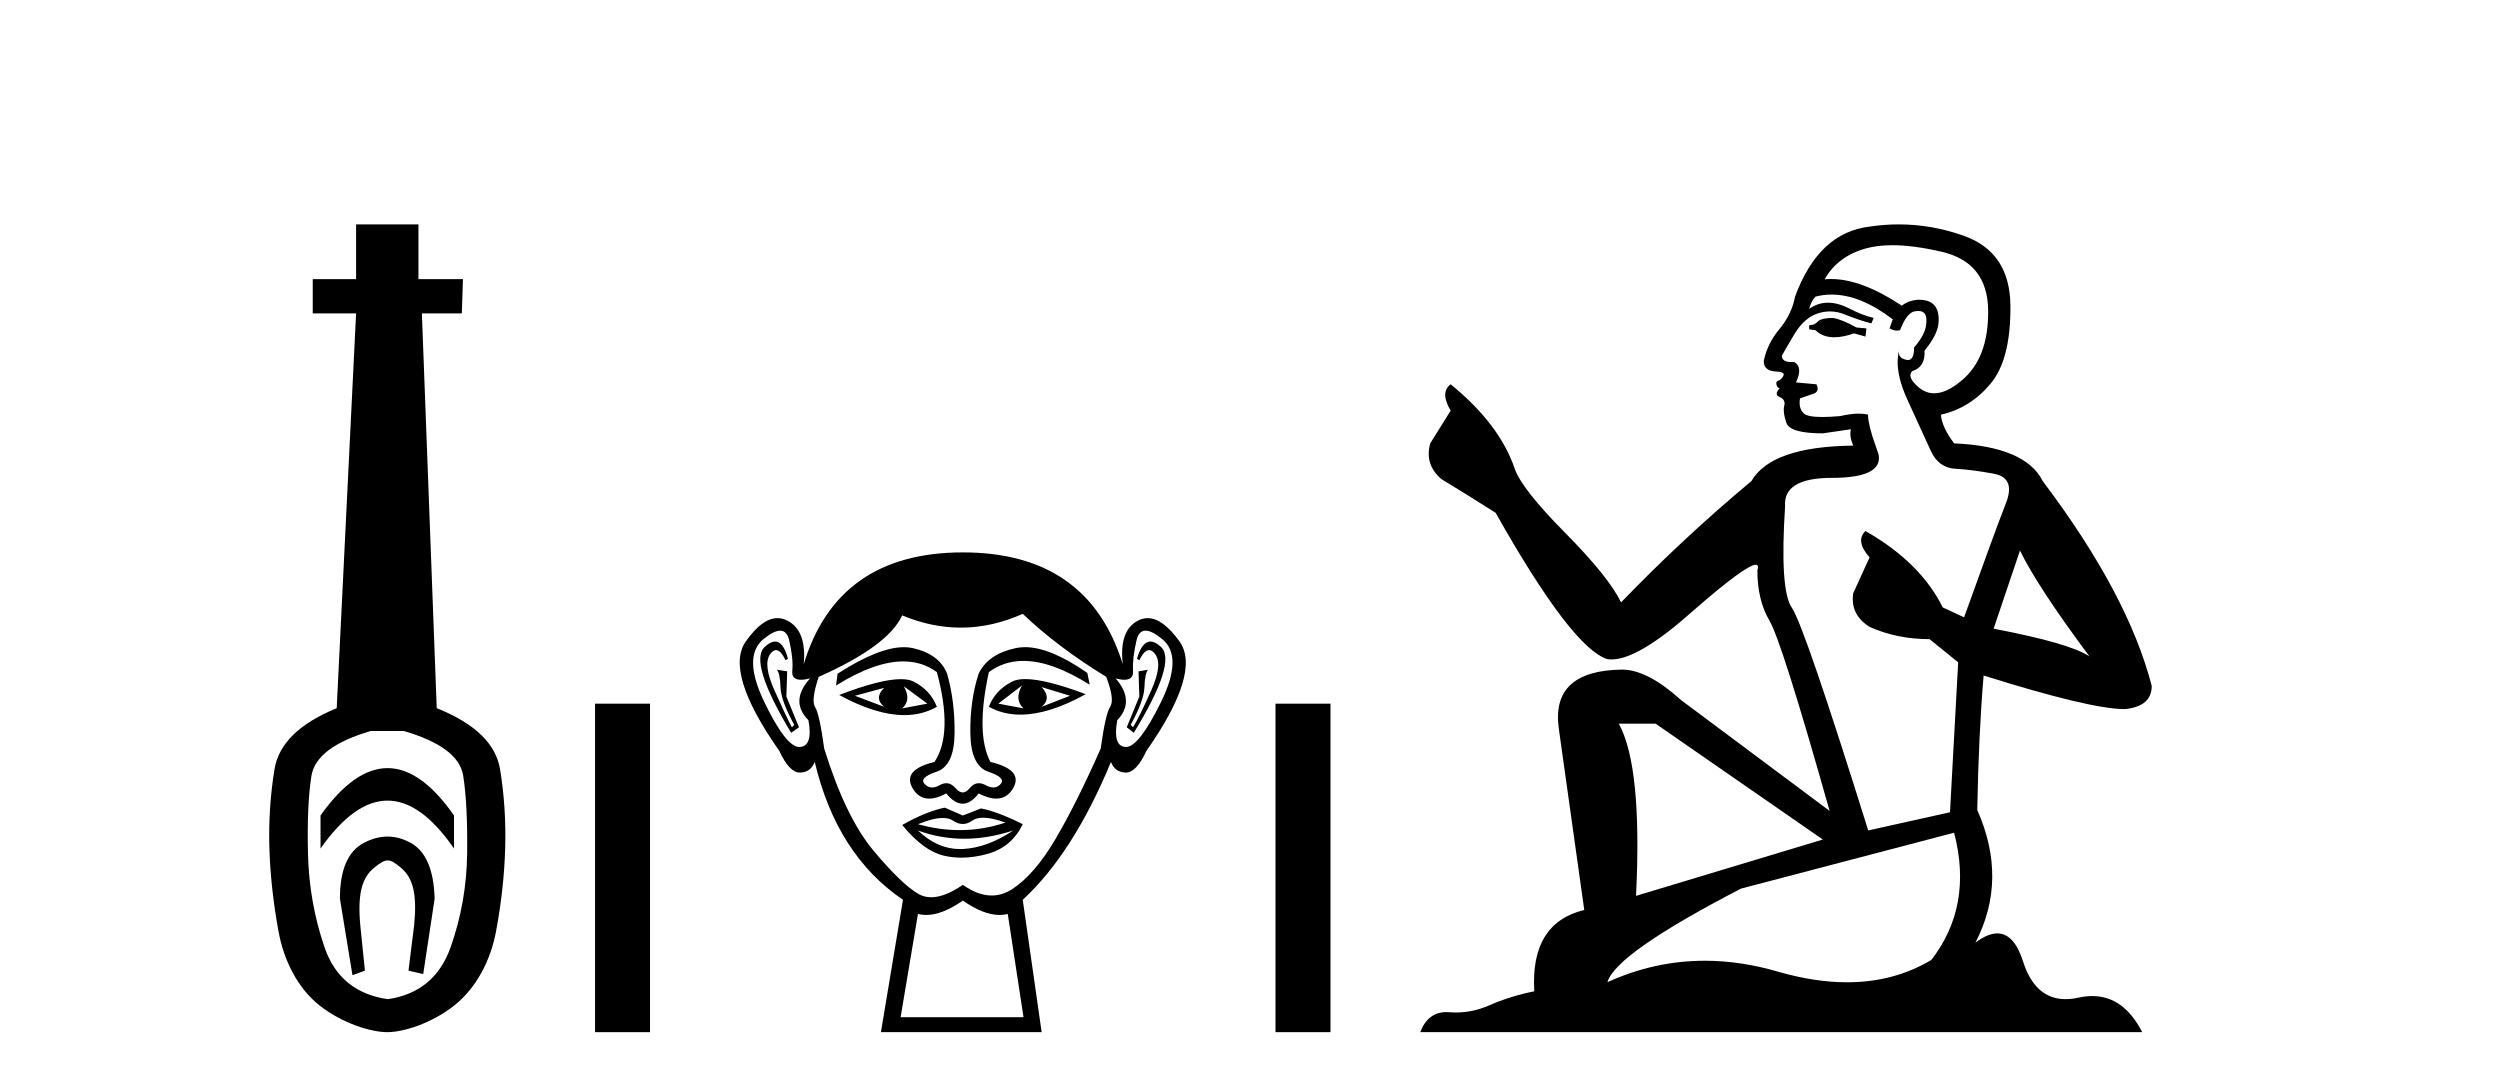<?xml version='1.0' encoding='UTF-8' standalone='yes'?><svg xmlns='http://www.w3.org/2000/svg' xmlns:xlink='http://www.w3.org/1999/xlink' width='94.0' height='41.0' ><path d='M 14.572 28.881 C 13.736 28.881 12.895 29.474 12.052 30.661 L 12.052 31.905 C 12.895 30.704 13.736 30.103 14.572 30.103 C 15.409 30.103 16.242 30.704 17.071 31.905 L 17.071 30.661 C 16.242 29.474 15.409 28.881 14.572 28.881 ZM 14.572 31.455 C 14.279 31.455 13.982 31.534 13.682 31.691 C 13.081 32.005 12.781 32.706 12.781 33.793 L 13.253 36.668 L 13.721 36.496 L 13.55 34.823 C 13.435 33.622 13.607 33.003 14.065 32.631 C 14.293 32.445 14.436 32.352 14.578 32.352 C 14.719 32.352 14.858 32.445 15.08 32.631 C 15.523 33.003 15.688 33.607 15.573 34.78 L 15.359 36.496 L 15.913 36.625 L 16.342 33.793 C 16.313 32.706 16.013 32.005 15.441 31.691 C 15.155 31.534 14.865 31.455 14.572 31.455 ZM 15.184 27.486 C 16.557 27.887 17.3 28.444 17.415 29.16 C 17.529 29.875 17.579 30.847 17.565 32.077 C 17.551 33.307 17.343 34.487 16.943 35.617 C 16.542 36.746 15.756 37.397 14.583 37.569 C 13.382 37.397 12.588 36.746 12.202 35.617 C 11.816 34.487 11.608 33.314 11.58 32.098 C 11.551 30.883 11.594 29.91 11.708 29.181 C 11.823 28.452 12.567 27.887 13.939 27.486 ZM 13.389 8.437 L 13.389 10.496 L 11.759 10.496 L 11.759 11.783 L 13.389 11.783 L 12.66 26.628 C 11.258 27.2 10.479 27.965 10.321 28.924 C 10.164 29.882 10.1 30.861 10.128 31.862 C 10.157 32.864 10.271 33.915 10.471 35.016 C 10.672 36.117 11.194 37.165 12.037 37.823 C 12.881 38.48 13.947 38.809 14.562 38.809 C 15.177 38.809 16.242 38.473 17.086 37.801 C 17.929 37.129 18.451 36.089 18.652 35.016 C 18.852 33.943 18.966 32.899 18.995 31.884 C 19.024 30.869 18.959 29.882 18.802 28.924 C 18.645 27.965 17.851 27.2 16.421 26.628 L 15.863 11.783 L 17.365 11.783 L 17.407 10.496 L 15.734 10.496 L 15.734 8.437 Z' style='fill:#000000;stroke:none' /><path d='M 22.374 26.458 L 22.374 38.809 L 24.441 38.809 L 24.441 26.458 Z' style='fill:#000000;stroke:none' /><path d='M 33.241 25.865 Q 32.856 26.25 33.241 26.575 L 32.145 26.161 L 33.241 25.865 ZM 39.166 25.835 L 40.232 26.161 L 39.166 26.575 Q 39.551 26.25 39.166 25.835 ZM 33.982 25.805 L 34.87 26.457 L 33.923 26.635 Q 34.278 26.309 33.982 25.805 ZM 38.425 25.776 L 38.425 25.776 Q 38.129 26.309 38.484 26.635 L 37.536 26.457 L 38.425 25.776 ZM 38.549 25.533 Q 38.239 25.533 38.055 25.628 Q 37.418 25.953 37.181 26.575 Q 37.713 26.87 38.371 26.87 Q 39.434 26.87 40.824 26.101 Q 39.309 25.533 38.549 25.533 ZM 33.871 25.536 Q 33.105 25.536 31.553 26.131 Q 32.941 26.888 34 26.888 Q 34.681 26.888 35.226 26.575 Q 34.989 25.953 34.352 25.628 Q 34.172 25.536 33.871 25.536 ZM 29.145 24.122 Q 28.971 24.122 28.753 24.324 Q 28.146 24.887 29.746 27.553 L 30.042 27.346 L 29.568 26.19 L 29.598 25.242 L 29.213 25.183 L 29.213 25.183 Q 29.331 25.331 29.346 25.835 Q 29.361 26.338 29.864 27.257 L 29.775 27.346 Q 29.568 26.961 29.124 25.968 Q 28.679 24.976 28.961 24.591 Q 29.068 24.444 29.178 24.444 Q 29.355 24.444 29.538 24.828 L 29.627 24.768 Q 29.456 24.122 29.145 24.122 ZM 43.258 24.122 Q 42.94 24.122 42.75 24.768 L 42.839 24.828 Q 43.022 24.444 43.205 24.444 Q 43.318 24.444 43.431 24.591 Q 43.727 24.976 43.283 25.968 Q 42.839 26.961 42.602 27.346 L 42.513 27.257 Q 43.016 26.338 43.031 25.835 Q 43.046 25.331 43.165 25.183 L 43.165 25.183 L 42.809 25.242 L 42.839 26.19 L 42.365 27.346 L 42.631 27.553 Q 44.261 24.887 43.653 24.324 Q 43.436 24.122 43.258 24.122 ZM 29.334 23.713 Q 29.588 23.713 29.672 24.072 Q 29.835 24.768 29.79 25.228 Q 29.758 25.559 30.119 25.559 Q 30.258 25.559 30.457 25.509 L 30.457 25.509 Q 29.687 26.368 30.397 27.079 Q 30.575 28.057 30.072 28.086 Q 30.063 28.087 30.054 28.087 Q 29.554 28.087 28.739 26.398 Q 27.909 24.68 28.709 24.028 Q 29.096 23.713 29.334 23.713 ZM 43.073 23.713 Q 43.311 23.713 43.698 24.028 Q 44.498 24.68 43.653 26.398 Q 42.823 28.087 42.337 28.087 Q 42.329 28.087 42.32 28.086 Q 41.832 28.057 42.009 27.079 Q 42.691 26.368 41.95 25.509 L 41.95 25.509 Q 42.14 25.559 42.275 25.559 Q 42.623 25.559 42.602 25.228 Q 42.572 24.768 42.735 24.072 Q 42.819 23.713 43.073 23.713 ZM 38.539 24.333 Q 38.355 24.333 38.188 24.369 Q 37.151 24.591 36.796 25.331 Q 36.47 26.338 36.485 27.568 Q 36.5 28.797 37.166 29.019 Q 37.833 29.241 37.625 29.478 Q 37.511 29.609 37.351 29.609 Q 37.222 29.609 37.062 29.523 Q 36.927 29.449 36.806 29.449 Q 36.611 29.449 36.455 29.641 Q 36.329 29.797 36.2 29.797 Q 36.07 29.797 35.937 29.641 Q 35.772 29.449 35.579 29.449 Q 35.46 29.449 35.33 29.523 Q 35.177 29.609 35.048 29.609 Q 34.889 29.609 34.767 29.478 Q 34.545 29.241 35.211 29.019 Q 35.878 28.797 35.892 27.583 Q 35.907 26.368 35.611 25.331 Q 35.315 24.591 34.322 24.369 Q 34.166 24.334 33.988 24.334 Q 33.04 24.334 31.494 25.331 L 31.434 25.776 Q 32.892 24.869 33.965 24.869 Q 34.681 24.869 35.226 25.272 Q 35.848 27.583 35.137 28.649 Q 33.923 28.945 34.308 29.627 Q 34.535 30.028 34.937 30.028 Q 35.217 30.028 35.581 29.834 Q 35.892 30.219 36.196 30.219 Q 36.5 30.219 36.796 29.834 Q 37.173 30.028 37.46 30.028 Q 37.872 30.028 38.099 29.627 Q 38.484 28.945 37.24 28.649 Q 36.677 27.583 37.181 25.272 Q 37.748 24.85 38.481 24.85 Q 39.55 24.85 40.973 25.746 L 40.884 25.302 Q 39.492 24.333 38.539 24.333 ZM 36.97 30.746 Q 37.302 30.746 37.803 30.93 Q 36.956 31.212 36.084 31.212 Q 35.31 31.212 34.515 30.989 Q 35.088 30.756 35.45 30.756 Q 35.687 30.756 35.833 30.856 Q 36.018 30.982 36.2 30.982 Q 36.381 30.982 36.559 30.856 Q 36.714 30.746 36.97 30.746 ZM 34.515 31.226 Q 35.359 31.537 36.255 31.537 Q 37.151 31.537 38.099 31.226 L 38.099 31.226 Q 37.122 31.878 36.203 31.922 Q 36.151 31.925 36.1 31.925 Q 35.242 31.925 34.515 31.226 ZM 35.522 30.367 Q 34.811 30.515 33.923 31.019 Q 34.722 31.996 35.492 32.174 Q 35.811 32.248 36.15 32.248 Q 36.63 32.248 37.151 32.1 Q 38.04 31.848 38.455 30.989 Q 37.507 30.515 36.885 30.397 L 36.203 30.663 L 35.522 30.367 ZM 38.455 23.08 Q 39.758 24.324 41.595 25.45 Q 41.92 26.309 41.743 26.575 Q 41.565 26.842 41.387 28.145 Q 40.469 30.219 39.684 31.552 Q 38.899 32.885 38.055 33.433 Q 37.687 33.671 37.289 33.671 Q 36.772 33.671 36.203 33.27 Q 35.522 33.737 35.013 33.737 Q 34.748 33.737 34.53 33.611 Q 33.893 33.24 32.841 31.981 Q 31.79 30.723 30.99 28.145 Q 30.812 26.842 30.649 26.59 Q 30.486 26.338 30.783 25.45 Q 33.389 24.295 33.923 23.139 Q 35.028 23.599 36.127 23.599 Q 37.295 23.599 38.455 23.08 ZM 36.203 33.862 Q 36.979 34.403 37.586 34.403 Q 37.745 34.403 37.892 34.366 L 38.484 38.247 L 33.863 38.247 L 34.515 34.366 Q 34.662 34.403 34.821 34.403 Q 35.428 34.403 36.203 33.862 ZM 36.203 20.77 Q 31.494 20.77 30.22 24.976 Q 30.338 23.702 29.598 23.332 Q 29.418 23.242 29.234 23.242 Q 28.659 23.242 28.043 24.117 Q 27.228 25.272 29.301 28.234 Q 29.68 29.049 30.072 29.049 Q 30.079 29.049 30.086 29.049 Q 30.486 29.034 30.634 28.649 Q 31.464 32.144 33.952 33.833 L 33.123 38.809 L 39.166 38.809 L 38.455 33.833 Q 40.35 32.085 41.772 28.649 Q 41.92 29.034 42.32 29.049 Q 42.327 29.049 42.334 29.049 Q 42.727 29.049 43.105 28.234 Q 45.179 25.272 44.349 24.117 Q 43.721 23.242 43.153 23.242 Q 42.97 23.242 42.794 23.332 Q 42.069 23.702 42.217 24.976 Q 40.913 20.77 36.203 20.77 Z' style='fill:#000000;stroke:none' /><path d='M 47.959 26.458 L 47.959 38.809 L 50.026 38.809 L 50.026 26.458 Z' style='fill:#000000;stroke:none' /><path d='M 68.912 11.955 Q 68.485 11.955 68.349 12.091 Q 68.229 12.228 68.024 12.228 L 68.024 12.382 L 68.263 12.416 Q 68.528 12.681 68.968 12.681 Q 69.294 12.681 69.715 12.535 L 70.142 12.655 L 70.177 12.348 L 69.801 12.313 Q 69.254 12.006 68.912 11.955 ZM 71.15 9.22 Q 71.938 9.22 72.978 9.46 Q 74.738 9.853 74.755 11.681 Q 74.772 13.492 73.73 14.329 Q 73.179 14.788 72.726 14.788 Q 72.337 14.788 72.021 14.449 Q 71.714 14.141 71.902 13.953 Q 72.397 13.8 72.363 13.185 Q 72.893 12.535 72.893 12.074 Q 72.926 11.27 72.154 11.27 Q 72.123 11.27 72.09 11.271 Q 71.748 11.305 71.509 11.493 Q 69.998 10.491 68.848 10.491 Q 68.724 10.491 68.605 10.503 L 68.605 10.503 Q 69.1 9.631 70.159 9.341 Q 70.592 9.22 71.15 9.22 ZM 75.951 20.701 Q 76.617 22.068 78.564 24.682 Q 77.83 24.186 74.96 23.639 L 75.951 20.701 ZM 68.867 11.076 Q 69.945 11.076 71.167 12.006 L 71.048 12.348 Q 71.191 12.431 71.326 12.431 Q 71.384 12.431 71.441 12.416 Q 71.714 11.698 72.056 11.698 Q 72.097 11.693 72.133 11.693 Q 72.462 11.693 72.431 12.108 Q 72.431 12.535 71.97 13.065 Q 71.97 13.538 71.74 13.538 Q 71.704 13.538 71.663 13.526 Q 71.355 13.458 71.406 13.185 L 71.406 13.185 Q 71.201 13.953 71.765 15.132 Q 72.312 16.328 72.602 16.96 Q 72.893 17.592 73.525 17.626 Q 74.157 17.66 74.977 17.814 Q 75.797 17.968 75.421 18.925 Q 75.045 19.881 73.849 23.212 L 73.046 22.837 Q 72.209 21.145 70.142 19.967 L 70.142 19.967 Q 69.749 20.342 70.296 20.957 L 69.681 22.307 Q 69.562 23.11 70.296 23.571 Q 71.321 24.032 72.551 24.032 L 73.627 24.904 L 73.32 30.541 L 70.245 31.224 Q 67.836 23.52 67.375 22.854 Q 66.914 22.187 67.119 19.044 Q 67.033 17.968 68.878 17.968 Q 70.792 17.968 70.638 17.097 L 70.399 16.396 Q 70.211 15.747 70.245 15.593 Q 70.095 15.552 69.895 15.552 Q 69.596 15.552 69.186 15.645 Q 68.798 15.679 68.518 15.679 Q 67.956 15.679 67.819 15.542 Q 67.614 15.337 67.682 14.978 L 68.229 14.79 Q 68.417 14.688 68.297 14.449 L 67.529 14.38 Q 67.802 13.8 67.46 13.612 Q 67.409 13.615 67.363 13.615 Q 66.999 13.615 66.999 13.373 Q 67.119 13.15 67.477 12.553 Q 67.836 11.955 68.349 11.784 Q 68.579 11.71 68.806 11.71 Q 69.101 11.71 69.391 11.835 Q 69.903 12.04 70.364 12.16 L 70.45 11.955 Q 70.023 11.852 69.562 11.613 Q 69.117 11.382 68.733 11.382 Q 68.349 11.382 68.024 11.613 Q 68.109 11.305 68.263 11.152 Q 68.559 11.076 68.867 11.076 ZM 62.25 27.21 L 68.537 31.566 L 61.515 33.684 Q 61.755 28.816 60.866 27.21 ZM 73.474 31.31 Q 74.191 34.06 72.619 36.093 Q 71.212 36.934 69.45 36.934 Q 68.24 36.934 66.862 36.537 Q 65.451 36.124 64.099 36.124 Q 62.211 36.124 60.439 36.93 Q 60.747 35.854 65.462 33.411 L 73.474 31.31 ZM 71.395 8.437 Q 70.848 8.437 70.296 8.521 Q 68.383 8.743 67.494 11.152 Q 67.375 11.801 66.914 12.365 Q 66.452 12.911 66.316 13.578 Q 66.316 13.953 66.794 13.97 Q 67.272 13.988 66.914 14.295 Q 66.76 14.329 66.794 14.449 Q 66.811 14.568 66.914 14.603 Q 66.692 14.842 66.914 14.927 Q 67.153 15.03 67.084 15.269 Q 67.033 15.525 67.17 15.901 Q 67.307 16.294 68.537 16.294 L 69.596 16.14 L 69.596 16.14 Q 69.527 16.396 69.681 16.755 Q 66.606 16.789 65.854 18.087 Q 63.275 20.24 60.952 22.649 Q 60.49 21.692 58.85 20.035 Q 57.227 18.395 56.954 17.626 Q 56.39 15.952 54.545 14.449 Q 54.135 14.756 54.545 15.44 L 53.777 16.67 Q 53.555 17.472 54.204 18.019 Q 55.195 18.617 56.237 19.283 Q 59.107 24.374 60.439 24.784 Q 60.513 24.795 60.593 24.795 Q 61.607 24.795 63.634 22.99 Q 65.642 21.235 66.016 21.235 Q 66.148 21.235 66.077 21.453 Q 66.077 22.563 66.538 23.349 Q 66.999 24.135 68.793 30.49 L 63.207 26.322 Q 61.942 25.177 60.986 25.177 Q 58.304 25.211 58.611 27.398 L 59.568 34.214 Q 57.535 34.709 57.689 37.272 Q 56.766 37.46 55.997 37.801 Q 55.377 38.07 54.744 38.07 Q 54.611 38.07 54.477 38.058 Q 54.431 38.055 54.387 38.055 Q 53.69 38.055 53.401 38.809 L 80.546 38.809 Q 79.853 37.452 78.669 37.452 Q 78.422 37.452 78.154 37.511 Q 77.896 37.568 77.666 37.568 Q 76.525 37.568 76.07 36.161 Q 75.733 35.096 75.099 35.096 Q 74.736 35.096 74.276 35.444 Q 75.506 33.069 74.345 30.456 Q 74.396 27.62 74.584 25.399 Q 78.598 26.663 79.897 26.663 Q 80.905 26.561 80.905 25.792 Q 80.016 22.341 76.805 18.087 Q 76.156 16.789 73.474 16.67 Q 73.012 16.055 72.978 15.593 Q 74.089 15.337 74.84 14.432 Q 75.609 13.526 75.592 11.493 Q 75.575 9.478 73.832 8.863 Q 72.626 8.437 71.395 8.437 Z' style='fill:#000000;stroke:none' /></svg>